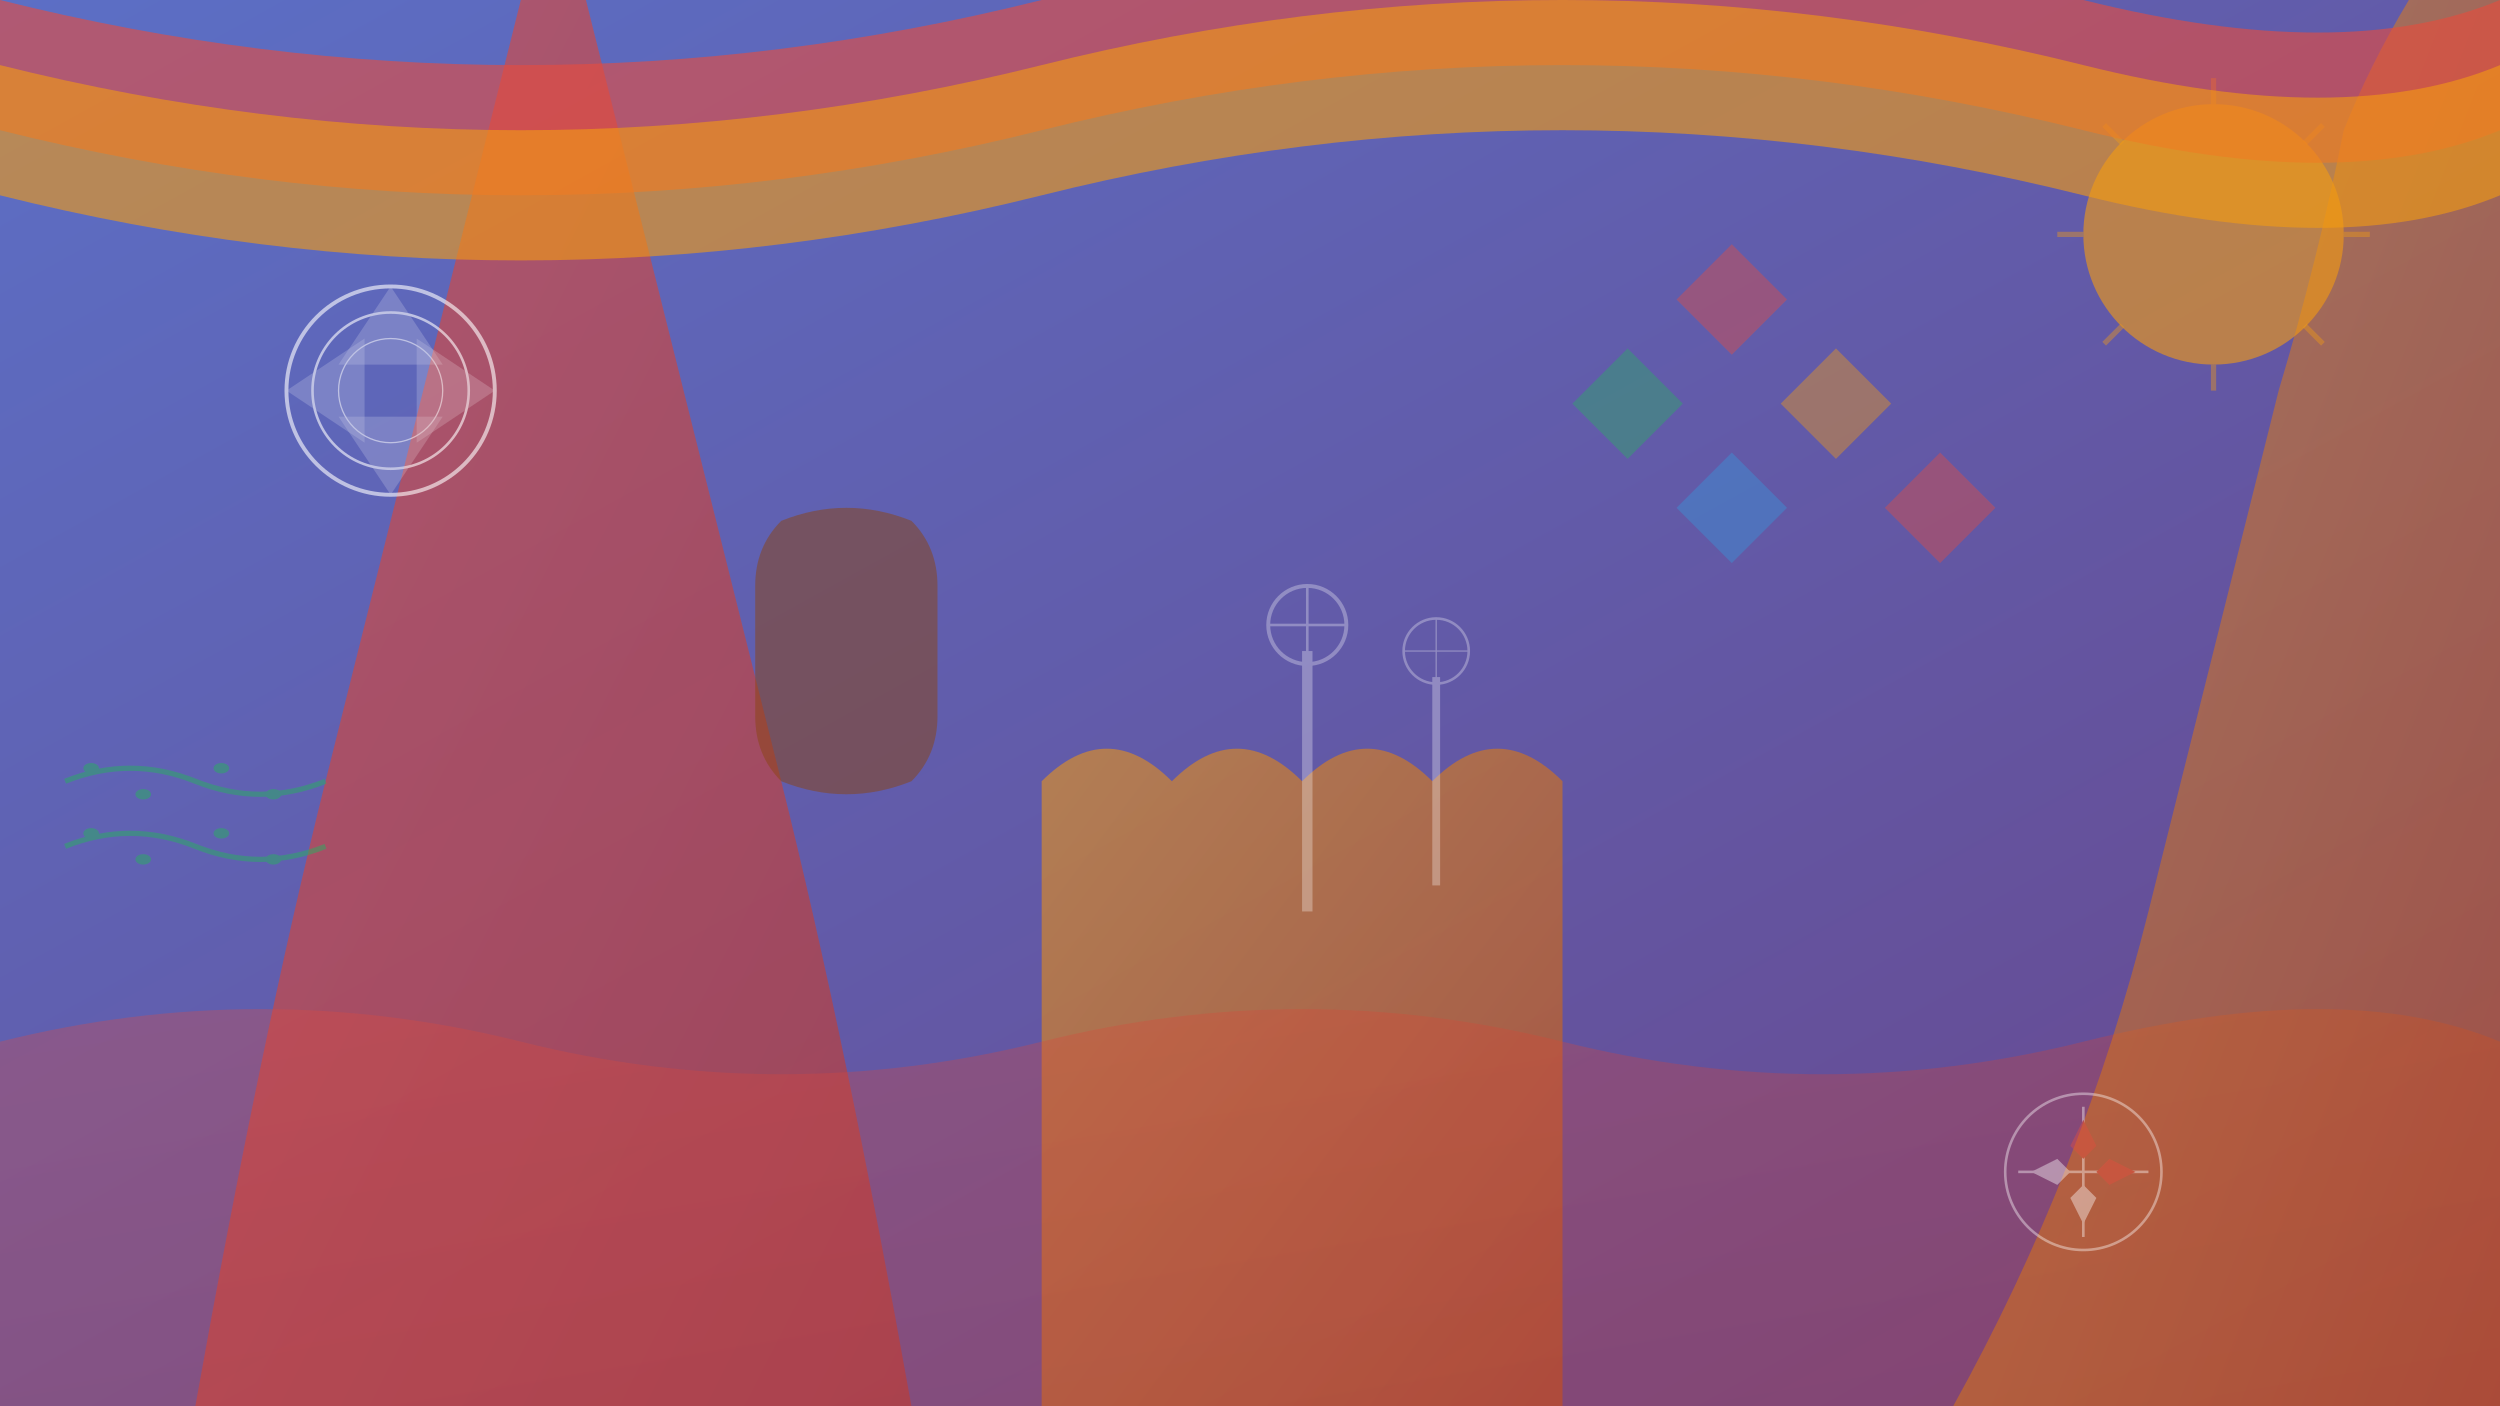 <svg xmlns="http://www.w3.org/2000/svg" viewBox="0 0 1920 1080" preserveAspectRatio="xMidYMid slice">
  <rect x="0" y="0" width="1920" height="1080" fill="#333333" stroke="none"/>
  <defs>
    <linearGradient id="gradient1" x1="0%" y1="0%" x2="100%" y2="100%">
      <stop offset="0%" style="stop-color:#667eea;stop-opacity:0.8" />
      <stop offset="100%" style="stop-color:#764ba2;stop-opacity:0.8" />
    </linearGradient>
    
    <linearGradient id="gradient2" x1="0%" y1="0%" x2="100%" y2="100%">
      <stop offset="0%" style="stop-color:#e74c3c;stop-opacity:0.6" />
      <stop offset="100%" style="stop-color:#c0392b;stop-opacity:0.6" />
    </linearGradient>
    
    <linearGradient id="gradient3" x1="0%" y1="0%" x2="100%" y2="100%">
      <stop offset="0%" style="stop-color:#f39c12;stop-opacity:0.7" />
      <stop offset="100%" style="stop-color:#d35400;stop-opacity:0.7" />
    </linearGradient>
  </defs>
  
  <!-- Background -->
  <rect width="1920" height="1080" fill="url(#gradient1)"/>
  
  <!-- Abstract Spanish architectural elements -->
  <!-- Sagrada Familia inspired spires -->
  <path d="M150 1080 Q200 800 250 600 Q300 400 350 200 Q375 100 400 0 L450 0 Q475 100 500 200 Q550 400 600 600 Q650 800 700 1080 Z" fill="url(#gradient2)"/>
  
  <!-- Alcazar-inspired arches -->
  <path d="M800 1080 L800 600 Q850 550 900 600 Q950 550 1000 600 Q1050 550 1100 600 Q1150 550 1200 600 L1200 1080 Z" fill="url(#gradient3)" opacity="0.8"/>
  
  <!-- Moorish geometric patterns -->
  <g opacity="0.6">
    <circle cx="300" cy="300" r="80" fill="none" stroke="#ffffff" stroke-width="3"/>
    <circle cx="300" cy="300" r="60" fill="none" stroke="#ffffff" stroke-width="2"/>
    <circle cx="300" cy="300" r="40" fill="none" stroke="#ffffff" stroke-width="1"/>
    
    <polygon points="300,220 340,280 260,280" fill="#ffffff" opacity="0.3"/>
    <polygon points="300,380 340,320 260,320" fill="#ffffff" opacity="0.3"/>
    <polygon points="220,300 280,340 280,260" fill="#ffffff" opacity="0.3"/>
    <polygon points="380,300 320,340 320,260" fill="#ffffff" opacity="0.3"/>
  </g>
  
  <!-- Mediterranean waves -->
  <path d="M0 800 Q200 750 400 800 Q600 850 800 800 Q1000 750 1200 800 Q1400 850 1600 800 Q1800 750 1920 800 L1920 1080 L0 1080 Z" fill="url(#gradient2)" opacity="0.5"/>
  
  <!-- Spanish tile patterns -->
  <g opacity="0.4">
    <rect x="1300" y="200" width="60" height="60" fill="#e74c3c" transform="rotate(45 1330 230)"/>
    <rect x="1380" y="280" width="60" height="60" fill="#f39c12" transform="rotate(45 1410 310)"/>
    <rect x="1460" y="360" width="60" height="60" fill="#e74c3c" transform="rotate(45 1490 390)"/>
    <rect x="1220" y="280" width="60" height="60" fill="#27ae60" transform="rotate(45 1250 310)"/>
    <rect x="1300" y="360" width="60" height="60" fill="#3498db" transform="rotate(45 1330 390)"/>
  </g>
  
  <!-- Flamenco-inspired flowing shapes -->
  <path d="M1500 1080 Q1600 900 1650 700 Q1700 500 1750 300 Q1780 200 1800 100 Q1820 50 1850 0 L1920 0 L1920 1080 Z" fill="url(#gradient3)" opacity="0.7"/>
  
  <!-- Abstract sun (Spanish sunshine) -->
  <circle cx="1700" cy="180" r="100" fill="#f39c12" opacity="0.6"/>
  <g opacity="0.4">
    <line x1="1600" y1="180" x2="1580" y2="180" stroke="#f39c12" stroke-width="4"/>
    <line x1="1800" y1="180" x2="1820" y2="180" stroke="#f39c12" stroke-width="4"/>
    <line x1="1700" y1="80" x2="1700" y2="60" stroke="#f39c12" stroke-width="4"/>
    <line x1="1700" y1="280" x2="1700" y2="300" stroke="#f39c12" stroke-width="4"/>
    <line x1="1630" y1="110" x2="1616" y2="96" stroke="#f39c12" stroke-width="4"/>
    <line x1="1770" y1="250" x2="1784" y2="264" stroke="#f39c12" stroke-width="4"/>
    <line x1="1770" y1="110" x2="1784" y2="96" stroke="#f39c12" stroke-width="4"/>
    <line x1="1630" y1="250" x2="1616" y2="264" stroke="#f39c12" stroke-width="4"/>
  </g>
  
  <!-- Spanish guitar silhouette -->
  <path d="M600 400 Q650 380 700 400 Q720 420 720 450 L720 550 Q720 580 700 600 Q650 620 600 600 Q580 580 580 550 L580 450 Q580 420 600 400 Z M660 320 L660 400 M660 600 L660 680" fill="#8B4513" opacity="0.5"/>
  
  <!-- Windmill silhouettes (Don Quixote reference) -->
  <g opacity="0.3">
    <rect x="1000" y="500" width="8" height="200" fill="#ffffff"/>
    <circle cx="1004" cy="480" r="30" fill="none" stroke="#ffffff" stroke-width="3"/>
    <line x1="974" y1="480" x2="1034" y2="480" stroke="#ffffff" stroke-width="2"/>
    <line x1="1004" y1="450" x2="1004" y2="510" stroke="#ffffff" stroke-width="2"/>
    
    <rect x="1100" y="520" width="6" height="160" fill="#ffffff"/>
    <circle cx="1103" cy="500" r="25" fill="none" stroke="#ffffff" stroke-width="2"/>
    <line x1="1078" y1="500" x2="1128" y2="500" stroke="#ffffff" stroke-width="1"/>
    <line x1="1103" y1="475" x2="1103" y2="525" stroke="#ffffff" stroke-width="1"/>
  </g>
  
  <!-- Spanish olive branches -->
  <g opacity="0.5">
    <path d="M50 600 Q100 580 150 600 Q200 620 250 600" fill="none" stroke="#27ae60" stroke-width="4"/>
    <ellipse cx="70" cy="590" rx="6" ry="4" fill="#27ae60"/>
    <ellipse cx="110" cy="610" rx="6" ry="4" fill="#27ae60"/>
    <ellipse cx="170" cy="590" rx="6" ry="4" fill="#27ae60"/>
    <ellipse cx="210" cy="610" rx="6" ry="4" fill="#27ae60"/>
    
    <path d="M50 650 Q100 630 150 650 Q200 670 250 650" fill="none" stroke="#27ae60" stroke-width="4"/>
    <ellipse cx="70" cy="640" rx="6" ry="4" fill="#27ae60"/>
    <ellipse cx="110" cy="660" rx="6" ry="4" fill="#27ae60"/>
    <ellipse cx="170" cy="640" rx="6" ry="4" fill="#27ae60"/>
    <ellipse cx="210" cy="660" rx="6" ry="4" fill="#27ae60"/>
  </g>
  
  <!-- Abstract Spanish flag colors flowing -->
  <path d="M0 0 Q400 100 800 0 Q1200 -100 1600 0 Q1800 50 1920 0 L1920 100 Q1800 150 1600 100 Q1200 0 800 100 Q400 200 0 100 Z" fill="#e74c3c" opacity="0.6"/>
  <path d="M0 50 Q400 150 800 50 Q1200 -50 1600 50 Q1800 100 1920 50 L1920 150 Q1800 200 1600 150 Q1200 50 800 150 Q400 250 0 150 Z" fill="#f39c12" opacity="0.6"/>
  
  <!-- Compass rose (navigation theme) -->
  <g transform="translate(1600,900)" opacity="0.4">
    <circle r="60" fill="none" stroke="#ffffff" stroke-width="2"/>
    <line x1="-50" y1="0" x2="50" y2="0" stroke="#ffffff" stroke-width="2"/>
    <line x1="0" y1="-50" x2="0" y2="50" stroke="#ffffff" stroke-width="2"/>
    <polygon points="0,-40 10,-20 0,-10 -10,-20" fill="#e74c3c"/>
    <polygon points="0,40 10,20 0,10 -10,20" fill="#ffffff"/>
    <polygon points="40,0 20,10 10,0 20,-10" fill="#e74c3c"/>
    <polygon points="-40,0 -20,10 -10,0 -20,-10" fill="#ffffff"/>
  </g>
</svg>
